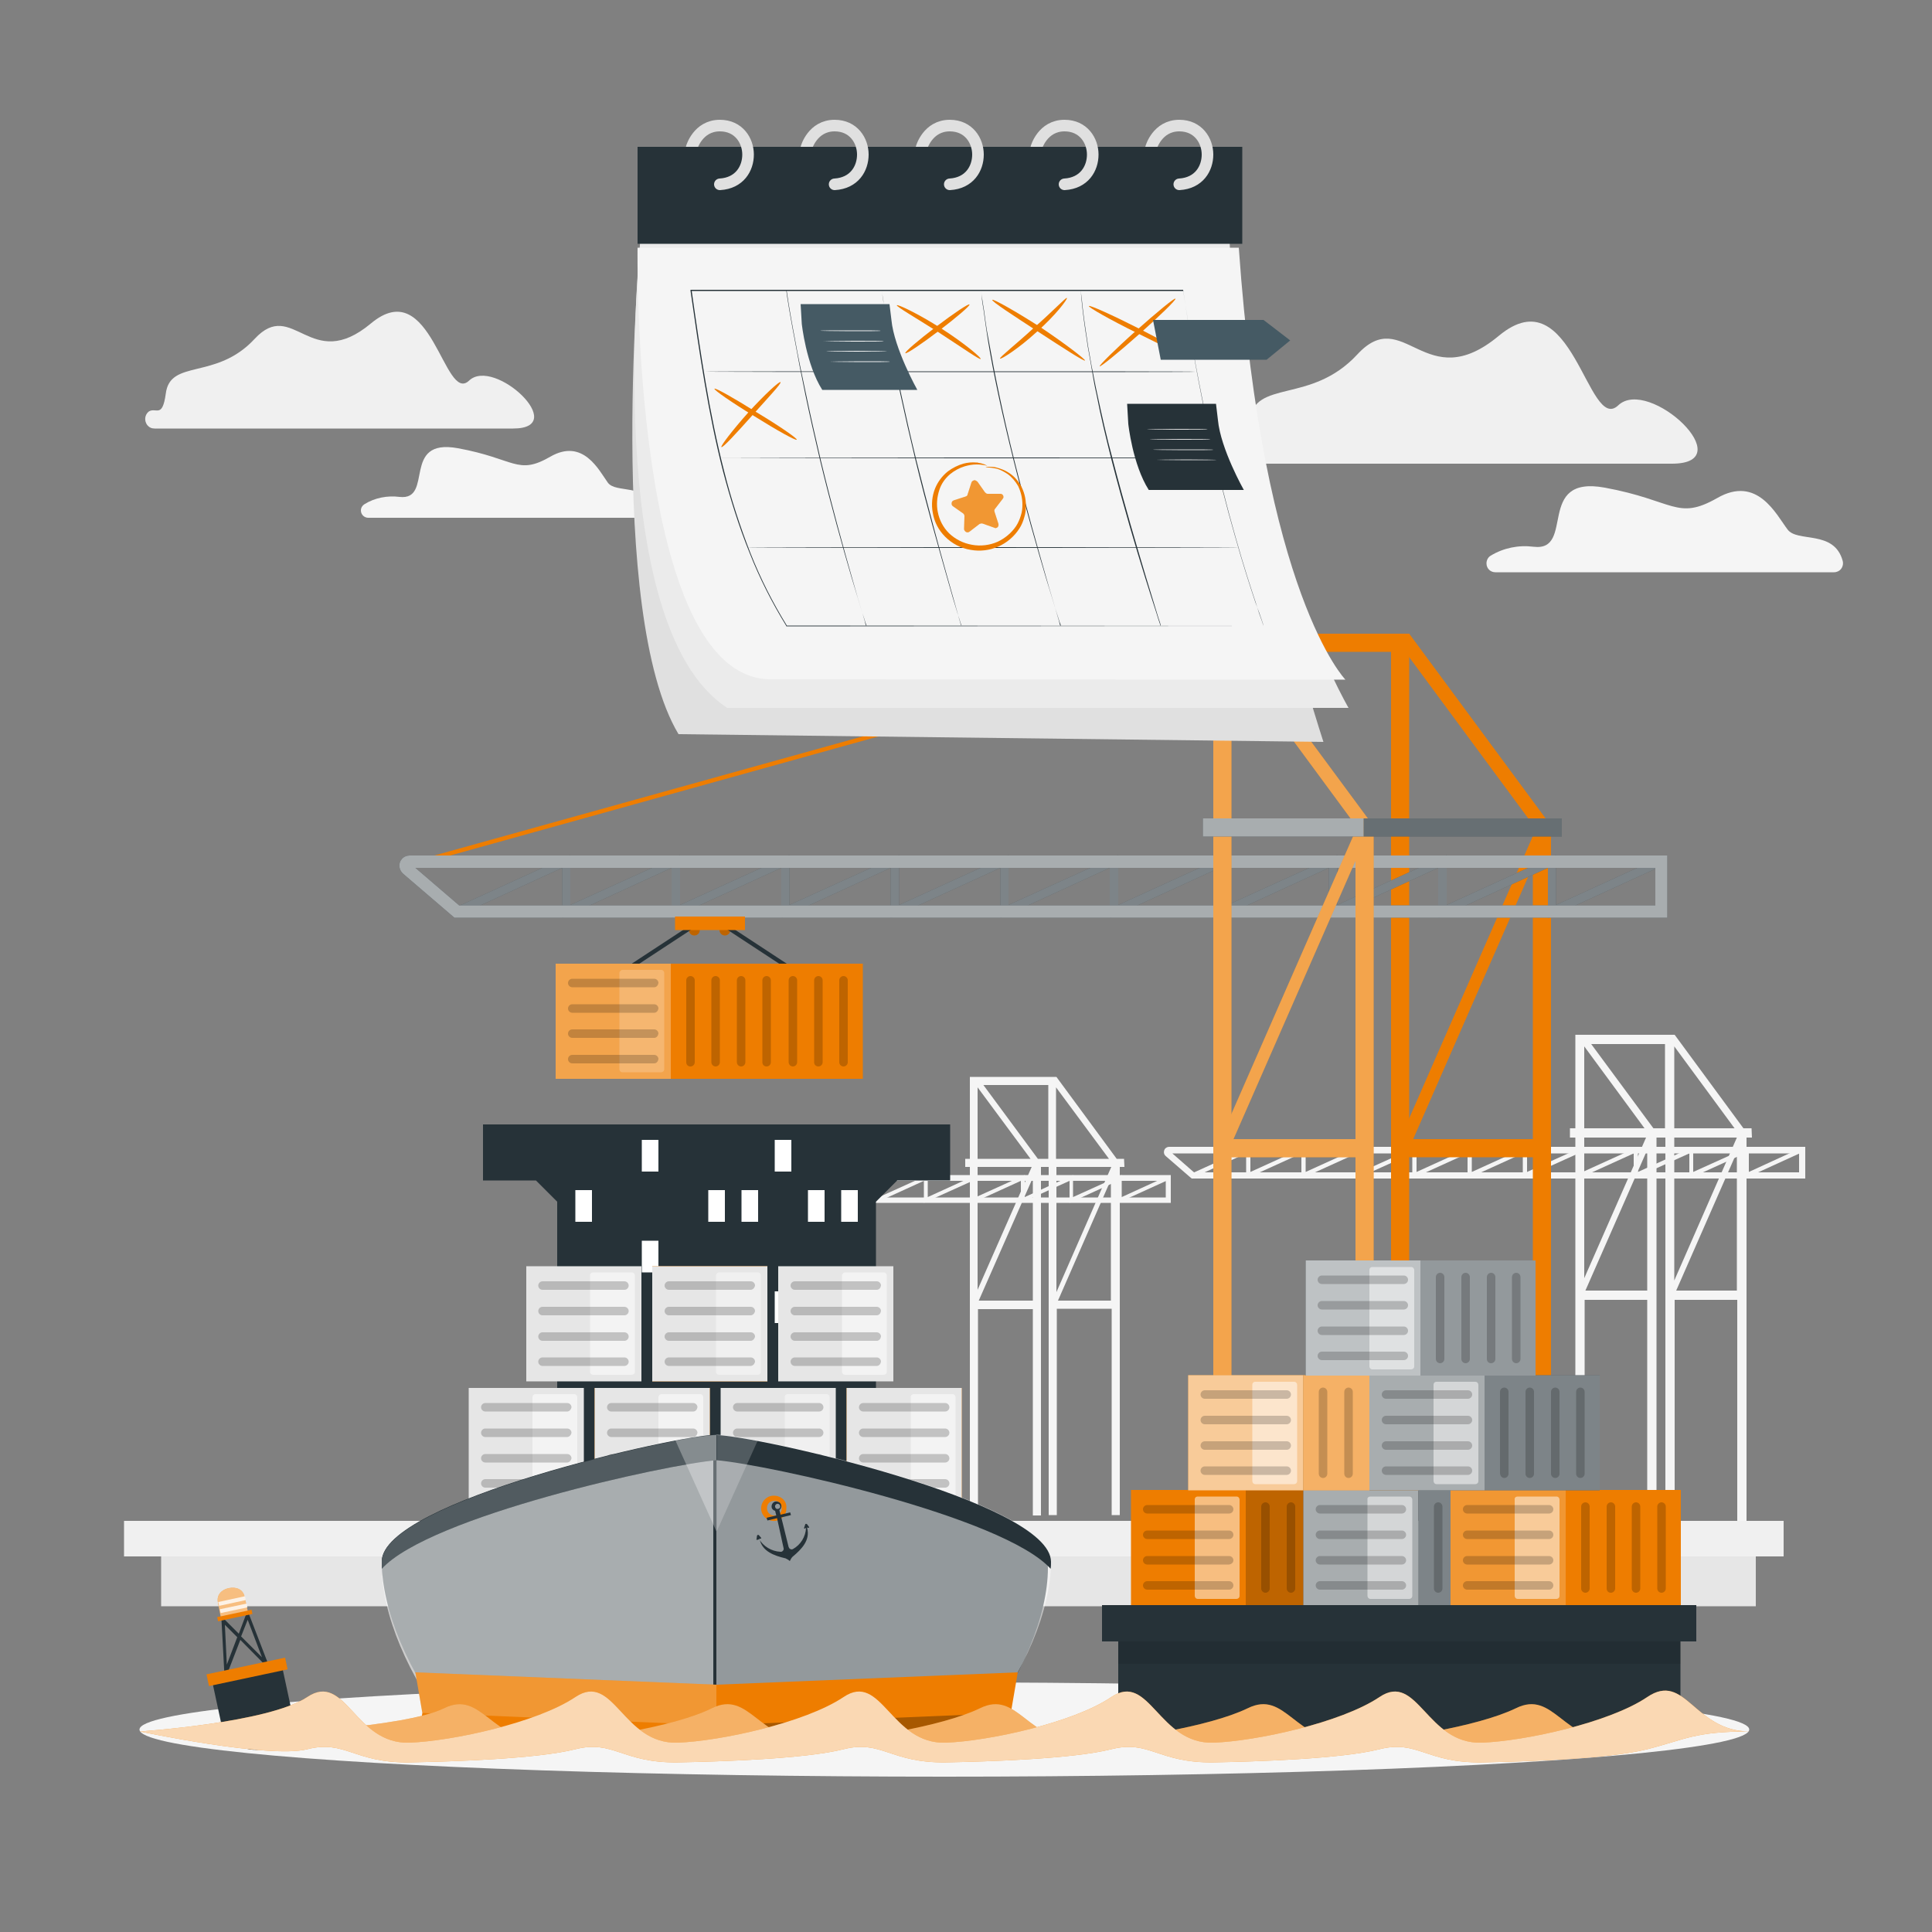 <?xml version="1.0" encoding="utf-8"?>
<!-- Generator: Adobe Illustrator 27.7.0, SVG Export Plug-In . SVG Version: 6.00 Build 0)  -->
<svg version="1.1" id="Capa_1" xmlns="http://www.w3.org/2000/svg" xmlns:xlink="http://www.w3.org/1999/xlink" x="0px" y="0px"
	 viewBox="0 0 500 500" style="enable-background:new 0 0 500 500;" xml:space="preserve">
<rect x="0" y="0" width="500" height="500" fill="#808080" stroke="none"/>
<style type="text/css">
	.st0{fill:#F5F5F5;}
	.st1{fill:#EBEBEB;}
	.st2{fill:#E6E6E6;}
	.st3{fill:#F0F0F0;}
	.st4{fill:#263238;}
	.st5{fill:#FFFFFF;}
	.st6{opacity:0.5;fill:#FFFFFF;enable-background:new    ;}
	.st7{opacity:0.2;}
	.st8{fill:#EE7D00;}
	.st9{opacity:0.4;fill:#FFFFFF;enable-background:new    ;}
	.st10{opacity:0.6;fill:#FFFFFF;enable-background:new    ;}
	.st11{opacity:0.2;fill:#FFFFFF;enable-background:new    ;}
	.st12{opacity:0.3;enable-background:new    ;}
	.st13{opacity:0.3;fill:#FFFFFF;enable-background:new    ;}
	.st14{opacity:0.8;}
	.st15{opacity:0.6;}
	.st16{opacity:0.3;}
	.st17{opacity:0.2;enable-background:new    ;}
	.st18{opacity:0.1;enable-background:new    ;}
	.st19{opacity:0.7;fill:#FFFFFF;enable-background:new    ;}
	.st20{fill:#E0E0E0;}
	.st21{fill:none;stroke:#E0E0E0;stroke-width:3;stroke-linecap:round;stroke-linejoin:round;}
	.st22{fill:#455A64;}
	.st23{fill:#FAFAFA;}
</style>
<polygon class="st0" points="289.3,311.3 289.3,305.6 276.8,311.3 276.8,305.6 264.2,311.3 264.2,305.6 251.7,311.3 251.7,305.6 
	239.1,311.3 239.1,305.6 226.6,311.3 226.6,305.6 214,311.3 214,305.6 201.5,311.3 201.5,305.6 188.9,311.3 188.9,305.6 
	176.4,311.3 176.4,305.6 164.5,311 164.1,310.1 177.4,304.1 177.4,309.8 189.9,304.1 189.9,309.8 202.4,304.1 202.4,309.8 
	215,304.1 215,309.8 227.5,304.1 227.5,309.8 240.1,304.1 240.1,309.8 252.6,304.1 252.6,309.8 265.2,304.1 265.2,309.8 
	277.7,304.1 277.7,309.8 290.3,304.1 290.3,309.8 302.1,304.4 302.5,305.3 "/>
<path class="st0" d="M303,311.3h-139l-5.9-5.1c-0.5-0.4-0.6-1.2-0.1-1.7c0.2-0.3,0.6-0.4,0.9-0.4H303V311.3z M164.6,309.9h137.1
	v-4.3h-142L164.6,309.9z"/>
<path class="st0" d="M290.9,299.9H289l-15.6-21.2H251v21.2h-1.2v2.1h1.2v90.2h2.1v-53.4h14.2v53.4h2.1V302h2v90.1h2.1v-53.4h14.2
	v53.4h2.1V302h1.2L290.9,299.9z M287,299.9h-13.7v-18.5L287,299.9z M271.3,280.8v19.1h-2.7l-14.1-19.1H271.3z M253,281.4l13.7,18.5
	H253V281.4z M267,302l-14,31.8V302H267z M253.3,336.6l14-31.8v31.8H253.3z M287.6,302l-14.2,32.4V302H287.6z M273.8,336.6l13.7-31.3
	v31.3H273.8z"/>
<rect x="327.6" y="435.6" class="st1" width="9.3" height="0.3"/>
<rect x="407.1" y="422.7" class="st1" width="20.6" height="0.3"/>
<rect x="122.3" y="429.1" class="st1" width="100.7" height="0.3"/>
<polygon class="st0" points="451.5,305 451.5,298.5 437.2,305 437.2,298.5 422.8,305 422.8,298.5 408.5,305 408.5,298.5 394.1,305 
	394.1,298.5 379.8,305 379.8,298.5 365.5,305 365.5,298.5 351.1,305 351.1,298.5 336.8,305 336.8,298.5 322.5,305 322.5,298.5 
	308.9,304.7 308.4,303.7 323.6,296.8 323.6,303.3 337.9,296.8 337.9,303.3 352.2,296.8 352.2,303.3 366.6,296.8 366.6,303.3 
	380.9,296.8 380.9,303.3 395.2,296.8 395.2,303.3 409.6,296.8 409.6,303.3 423.9,296.8 423.9,303.3 438.2,296.8 438.2,303.3 
	452.6,296.8 452.6,303.3 466.1,297.1 466.6,298.1 "/>
<path class="st0" d="M467.2,305H308.4l-6.7-5.8c-0.6-0.5-0.6-1.3-0.2-1.9c0.3-0.3,0.6-0.5,1.1-0.5h164.6V305z M309,303.4h156.6v-4.9
	H303.4L309,303.4z"/>
<path class="st0" d="M453.3,292h-2.1l-17.8-24.2h-25.7V292h-1.4v2.4h1.4v103h2.4v-61h16.2v61h2.4v-103h2.3v103h2.4v-61h16.2v61h2.4
	v-103h1.4L453.3,292z M448.9,292h-15.6v-21.2L448.9,292z M430.9,270.2V292h-3l-16.1-21.8H430.9z M410,270.8l15.6,21.2H410V270.8z
	 M426,294.4l-16,36.4v-36.4H426z M410.3,334l16-36.4V334H410.3z M449.5,294.4l-16.2,37v-37H449.5z M433.8,334l15.7-35.8V334H433.8z"
	/>
<rect x="41.7" y="400.5" class="st2" width="412.7" height="15.2"/>
<rect x="32.1" y="393.6" class="st3" width="429.5" height="9.2"/>
<path class="st3" d="M38.5,106.5c-1.1,0.9-1.2,2.4-0.4,3.5c0.5,0.6,1.1,0.9,1.9,0.9h92.8c14.9,0-4.9-18.6-11.4-12.4
	S111.7,70.6,96,83.7s-20.1-6.8-30.1,4s-21.9,5.1-23,14.2C42,108.4,40.4,105.3,38.5,106.5z"/>
<path class="st0" d="M167.3,134H95.3c-1,0-1.9-0.8-1.9-1.9c0-0.7,0.4-1.3,0.9-1.6c2.7-1.7,6-2.3,9.1-1.9c9,1,0.3-15.3,15.1-12.6
	s15.4,7.1,23.9,2.2c8.5-4.9,12.6,3.5,14.9,6.7c2.1,2.9,10,0,11.8,6.8c0.3,1-0.3,2-1.3,2.3C167.7,134,167.5,134,167.3,134z"/>
<path class="st3" d="M318,114.7c-1.3,1-1.5,2.9-0.4,4.2c0.6,0.7,1.4,1.1,2.3,1.1h112.8c18.2,0-6-22.6-13.9-15.1s-11.8-33.9-30.9-18
	s-24.5-8.3-36.6,4.8s-26.6,6.2-28,17.3C322.2,117,320.2,113.2,318,114.7z"/>
<path class="st0" d="M474.6,148.1H387c-1.3,0-2.3-1-2.3-2.3c0-0.8,0.4-1.6,1.1-2c3.3-2,7.2-2.8,11.1-2.3
	c10.9,1.3,0.4-18.6,18.4-15.3s18.7,8.6,29.1,2.7c10.4-6,15.3,4.3,18.2,8.1c2.5,3.5,12.1,0,14.3,8.2c0.3,1.2-0.4,2.5-1.6,2.8
	C475,148.1,474.8,148.1,474.6,148.1z"/>
<g id="freepik--Shadow--inject-135">
	<ellipse id="freepik--path--inject-135" class="st0" cx="244.4" cy="447.6" rx="208.3" ry="12.2"/>
</g>
<polygon class="st4" points="245.9,305.5 245.9,291 125,291 125,305.5 138.7,305.5 144.2,311 144.2,385.6 226.7,385.6 226.7,311 
	232.2,305.5 "/>
<rect x="166.1" y="295" class="st5" width="4.3" height="8.2"/>
<rect x="200.5" y="295" class="st5" width="4.3" height="8.2"/>
<rect x="148.9" y="308" class="st5" width="4.3" height="8.2"/>
<rect x="183.3" y="308" class="st5" width="4.3" height="8.2"/>
<rect x="191.9" y="308" class="st5" width="4.3" height="8.2"/>
<rect x="209.1" y="308" class="st5" width="4.3" height="8.2"/>
<rect x="217.7" y="308" class="st5" width="4.3" height="8.2"/>
<rect x="166.1" y="321.1" class="st5" width="4.3" height="8.2"/>
<rect x="148.9" y="334.2" class="st5" width="4.3" height="8.2"/>
<rect x="174.7" y="334.2" class="st5" width="4.3" height="8.2"/>
<rect x="200.5" y="334.2" class="st5" width="4.3" height="8.2"/>
<rect x="217.7" y="334.2" class="st5" width="4.3" height="8.2"/>
<rect x="157.5" y="347.2" class="st5" width="4.3" height="8.2"/>
<rect x="191.9" y="347.2" class="st5" width="4.3" height="8.2"/>
<rect x="166.1" y="360.3" class="st5" width="4.3" height="8.2"/>
<rect x="209.1" y="360.3" class="st5" width="4.3" height="8.2"/>
<rect x="183.3" y="373.4" class="st5" width="4.3" height="8.2"/>
<rect x="121.3" y="359.2" class="st2" width="29.8" height="29.8"/>
<path class="st6" d="M138.6,360.8h10c0.5,0,0.8,0.4,0.8,0.8v24.9c0,0.5-0.4,0.8-0.8,0.8h-10c-0.5,0-0.8-0.4-0.8-0.8v-24.9
	C137.8,361.2,138.1,360.8,138.6,360.8z"/>
<g class="st7">
	<path d="M146.8,365.3h-21.2c-0.6,0-1.1-0.5-1.1-1.1l0,0c0-0.6,0.5-1.1,1.1-1.1h21.2c0.6,0,1.1,0.5,1.1,1.1l0,0
		C147.8,364.8,147.3,365.3,146.8,365.3z"/>
	<path d="M146.8,371.9h-21.2c-0.6,0-1.1-0.5-1.1-1.1l0,0c0-0.6,0.5-1.1,1.1-1.1h21.2c0.6,0,1.1,0.5,1.1,1.1l0,0
		C147.8,371.4,147.3,371.9,146.8,371.9z"/>
	<path d="M146.8,378.5h-21.2c-0.6,0-1.1-0.5-1.1-1.1l0,0c0-0.6,0.5-1.1,1.1-1.1h21.2c0.6,0,1.1,0.5,1.1,1.1l0,0
		C147.8,378,147.3,378.5,146.8,378.5z"/>
	<path d="M146.8,385h-21.2c-0.6,0-1.1-0.5-1.1-1.1l0,0c0-0.6,0.5-1.1,1.1-1.1h21.2c0.6,0,1.1,0.5,1.1,1.1l0,0
		C147.8,384.5,147.3,385,146.8,385z"/>
</g>
<rect x="153.9" y="359.2" class="st8" width="29.8" height="29.8"/>
<rect x="153.9" y="359.2" class="st2" width="29.8" height="29.8"/>
<path class="st6" d="M171.2,360.8h10c0.5,0,0.8,0.4,0.8,0.8v24.9c0,0.5-0.4,0.8-0.8,0.8h-10c-0.5,0-0.8-0.4-0.8-0.8v-24.9
	C170.4,361.2,170.8,360.8,171.2,360.8z"/>
<g class="st7">
	<path d="M179.4,365.3h-21.2c-0.6,0-1.1-0.5-1.1-1.1l0,0c0-0.6,0.5-1.1,1.1-1.1h21.2c0.6,0,1.1,0.5,1.1,1.1l0,0
		C180.4,364.8,180,365.3,179.4,365.3z"/>
	<path d="M179.4,371.9h-21.2c-0.6,0-1.1-0.5-1.1-1.1l0,0c0-0.6,0.5-1.1,1.1-1.1h21.2c0.6,0,1.1,0.5,1.1,1.1l0,0
		C180.4,371.4,180,371.9,179.4,371.9z"/>
	<path d="M179.4,378.5h-21.2c-0.6,0-1.1-0.5-1.1-1.1l0,0c0-0.6,0.5-1.1,1.1-1.1h21.2c0.6,0,1.1,0.5,1.1,1.1l0,0
		C180.4,378,180,378.5,179.4,378.5z"/>
	<path d="M179.4,385h-21.2c-0.6,0-1.1-0.5-1.1-1.1l0,0c0-0.6,0.5-1.1,1.1-1.1h21.2c0.6,0,1.1,0.5,1.1,1.1l0,0
		C180.4,384.5,180,385,179.4,385z"/>
</g>
<rect x="186.5" y="359.2" class="st2" width="29.8" height="29.8"/>
<path class="st9" d="M203.9,360.8h10c0.5,0,0.8,0.4,0.8,0.8v24.9c0,0.5-0.4,0.8-0.8,0.8h-10c-0.5,0-0.8-0.4-0.8-0.8v-24.9
	C203,361.2,203.4,360.8,203.9,360.8z"/>
<g class="st7">
	<path d="M212,365.3h-21.2c-0.6,0-1.1-0.5-1.1-1.1l0,0c0-0.6,0.5-1.1,1.1-1.1H212c0.6,0,1.1,0.5,1.1,1.1l0,0
		C213.1,364.8,212.6,365.3,212,365.3z"/>
	<path d="M212,371.9h-21.2c-0.6,0-1.1-0.5-1.1-1.1l0,0c0-0.6,0.5-1.1,1.1-1.1H212c0.6,0,1.1,0.5,1.1,1.1l0,0
		C213.1,371.4,212.6,371.9,212,371.9z"/>
	<path d="M212,378.5h-21.2c-0.6,0-1.1-0.5-1.1-1.1l0,0c0-0.6,0.5-1.1,1.1-1.1H212c0.6,0,1.1,0.5,1.1,1.1l0,0
		C213.1,378,212.6,378.5,212,378.5z"/>
	<path d="M212,385h-21.2c-0.6,0-1.1-0.5-1.1-1.1l0,0c0-0.6,0.5-1.1,1.1-1.1H212c0.6,0,1.1,0.5,1.1,1.1l0,0
		C213.1,384.5,212.6,385,212,385z"/>
</g>
<rect x="136.2" y="327.7" class="st2" width="29.8" height="29.8"/>
<path class="st6" d="M153.5,329.3h10c0.5,0,0.8,0.4,0.8,0.8v24.9c0,0.5-0.4,0.8-0.8,0.8h-10c-0.5,0-0.8-0.4-0.8-0.8v-24.9
	C152.6,329.7,153,329.3,153.5,329.3z"/>
<g class="st7">
	<path d="M161.6,333.8h-21.2c-0.6,0-1.1-0.5-1.1-1.1l0,0c0-0.6,0.5-1.1,1.1-1.1h21.2c0.6,0,1.1,0.5,1.1,1.1l0,0
		C162.7,333.3,162.2,333.8,161.6,333.8z"/>
	<path d="M161.6,340.4h-21.2c-0.6,0-1.1-0.5-1.1-1.1l0,0c0-0.6,0.5-1.1,1.1-1.1h21.2c0.6,0,1.1,0.5,1.1,1.1l0,0
		C162.7,339.9,162.2,340.4,161.6,340.4z"/>
	<path d="M161.6,347h-21.2c-0.6,0-1.1-0.5-1.1-1.1l0,0c0-0.6,0.5-1.1,1.1-1.1h21.2c0.6,0,1.1,0.5,1.1,1.1l0,0
		C162.7,346.5,162.2,347,161.6,347z"/>
	<path d="M161.6,353.5h-21.2c-0.6,0-1.1-0.5-1.1-1.1l0,0c0-0.6,0.5-1.1,1.1-1.1h21.2c0.6,0,1.1,0.5,1.1,1.1l0,0
		C162.7,353,162.2,353.5,161.6,353.5z"/>
</g>
<rect x="168.8" y="327.7" class="st8" width="29.8" height="29.8"/>
<rect x="168.8" y="327.7" class="st2" width="29.8" height="29.8"/>
<path class="st9" d="M186.1,329.3h10c0.5,0,0.8,0.4,0.8,0.8v24.9c0,0.5-0.4,0.8-0.8,0.8h-10c-0.5,0-0.8-0.4-0.8-0.8v-24.9
	C185.3,329.7,185.7,329.3,186.1,329.3z"/>
<g class="st7">
	<path d="M194.3,333.8h-21.2c-0.6,0-1.1-0.5-1.1-1.1l0,0c0-0.6,0.5-1.1,1.1-1.1h21.2c0.6,0,1.1,0.5,1.1,1.1l0,0
		C195.3,333.3,194.8,333.8,194.3,333.8z"/>
	<path d="M194.3,340.4h-21.2c-0.6,0-1.1-0.5-1.1-1.1l0,0c0-0.6,0.5-1.1,1.1-1.1h21.2c0.6,0,1.1,0.5,1.1,1.1l0,0
		C195.3,339.9,194.8,340.4,194.3,340.4z"/>
	<path d="M194.3,347h-21.2c-0.6,0-1.1-0.5-1.1-1.1l0,0c0-0.6,0.5-1.1,1.1-1.1h21.2c0.6,0,1.1,0.5,1.1,1.1l0,0
		C195.3,346.5,194.8,347,194.3,347z"/>
	<path d="M194.3,353.5h-21.2c-0.6,0-1.1-0.5-1.1-1.1l0,0c0-0.6,0.5-1.1,1.1-1.1h21.2c0.6,0,1.1,0.5,1.1,1.1l0,0
		C195.3,353,194.8,353.5,194.3,353.5z"/>
</g>
<rect x="201.4" y="327.7" class="st2" width="29.8" height="29.8"/>
<path class="st6" d="M218.7,329.3h10c0.5,0,0.8,0.4,0.8,0.8v24.9c0,0.5-0.4,0.8-0.8,0.8h-10c-0.5,0-0.8-0.4-0.8-0.8v-24.9
	C217.9,329.7,218.3,329.3,218.7,329.3z"/>
<g class="st7">
	<path d="M226.9,333.8h-21.2c-0.6,0-1.1-0.5-1.1-1.1l0,0c0-0.6,0.5-1.1,1.1-1.1h21.2c0.6,0,1.1,0.5,1.1,1.1l0,0
		C227.9,333.3,227.5,333.8,226.9,333.8z"/>
	<path d="M226.9,340.4h-21.2c-0.6,0-1.1-0.5-1.1-1.1l0,0c0-0.6,0.5-1.1,1.1-1.1h21.2c0.6,0,1.1,0.5,1.1,1.1l0,0
		C227.9,339.9,227.5,340.4,226.9,340.4z"/>
	<path d="M226.9,347h-21.2c-0.6,0-1.1-0.5-1.1-1.1l0,0c0-0.6,0.5-1.1,1.1-1.1h21.2c0.6,0,1.1,0.5,1.1,1.1l0,0
		C227.9,346.5,227.5,347,226.9,347z"/>
	<path d="M226.9,353.5h-21.2c-0.6,0-1.1-0.5-1.1-1.1l0,0c0-0.6,0.5-1.1,1.1-1.1h21.2c0.6,0,1.1,0.5,1.1,1.1l0,0
		C227.9,353,227.5,353.5,226.9,353.5z"/>
</g>
<rect x="219.1" y="359.2" class="st8" width="29.8" height="29.8"/>
<rect x="219.1" y="359.2" class="st2" width="29.8" height="29.8"/>
<path class="st6" d="M236.5,360.8h10c0.5,0,0.8,0.4,0.8,0.8v24.9c0,0.5-0.4,0.8-0.8,0.8h-10c-0.5,0-0.8-0.4-0.8-0.8v-24.9
	C235.6,361.2,236,360.8,236.5,360.8z"/>
<g class="st7">
	<path d="M244.6,365.3h-21.2c-0.6,0-1.1-0.5-1.1-1.1l0,0c0-0.6,0.5-1.1,1.1-1.1h21.2c0.6,0,1.1,0.5,1.1,1.1l0,0
		C245.7,364.8,245.2,365.3,244.6,365.3z"/>
	<path d="M244.6,371.9h-21.2c-0.6,0-1.1-0.5-1.1-1.1l0,0c0-0.6,0.5-1.1,1.1-1.1h21.2c0.6,0,1.1,0.5,1.1,1.1l0,0
		C245.7,371.4,245.2,371.9,244.6,371.9z"/>
	<path d="M244.6,378.5h-21.2c-0.6,0-1.1-0.5-1.1-1.1l0,0c0-0.6,0.5-1.1,1.1-1.1h21.2c0.6,0,1.1,0.5,1.1,1.1l0,0
		C245.7,378,245.2,378.5,244.6,378.5z"/>
	<path d="M244.6,385h-21.2c-0.6,0-1.1-0.5-1.1-1.1l0,0c0-0.6,0.5-1.1,1.1-1.1h21.2c0.6,0,1.1,0.5,1.1,1.1l0,0
		C245.7,384.5,245.2,385,244.6,385z"/>
</g>
<path class="st4" d="M185.4,447.2v-75.9c-9.6,0-86.6,17.2-86.6,32.8c0,12.4,6.7,28.6,18.2,43.2L185.4,447.2z"/>
<path class="st10" d="M185.4,448.3v-75.9c-9.6,0-86.6,17.2-86.6,32.8c0,12.4,6.7,28.6,18.2,43.2L185.4,448.3z"/>
<path class="st4" d="M184.6,448.8v-75.9c9.6,0,86.6,17.2,86.6,32.8c0,12.4-6.7,28.6-18.2,43.2L184.6,448.8z"/>
<path class="st6" d="M185.4,447.2v-75.9c9.6,0,86.6,17.2,86.6,32.8c0,12.4-6.7,28.6-18.2,43.2L185.4,447.2z"/>
<polygon class="st8" points="185.4,448.1 108.6,448.1 109.3,443.3 113.6,441 178.9,442.8 185.4,444.6 "/>
<path class="st4" d="M185.4,377.9v-6.5c-9.6,0-86.6,17.2-86.6,32.8c0,0.6,0,1.2,0,1.8C111.2,392.4,172.3,379,185.4,377.9z"/>
<path class="st11" d="M185.4,377.9v-6.5c-9.6,0-86.6,17.2-86.6,32.8c0,0.6,0,1.2,0,1.8C111.2,392.4,172.3,379,185.4,377.9z"/>
<polygon class="st8" points="185.4,448.1 262.3,448.1 261.6,443.3 257.3,441 192,442.8 185.4,444.6 "/>
<polygon class="st12" points="185.4,448.1 262.3,448.1 261.6,443.3 257.3,441 192,442.8 185.4,444.6 "/>
<path class="st4" d="M185.4,377.9v-6.5c9.6,0,86.6,17.2,86.6,32.8c0,0.6,0,1.2-0.1,1.8C259.6,392.4,198.6,379,185.4,377.9z"/>
<path class="st11" d="M196.1,372.8l-10.6,23.5v-25C189,371.6,192.6,372.1,196.1,372.8z"/>
<polygon class="st8" points="185.4,446.5 261.6,443.3 263.4,432.8 185.4,436 "/>
<path class="st13" d="M174.8,372.8l10.6,23.5v-25C181.8,371.6,178.3,372.1,174.8,372.8z"/>
<polygon class="st8" points="185.4,446.5 109.3,443.3 107.5,432.8 185.4,436 "/>
<polygon class="st11" points="185.4,446.5 109.3,443.3 107.5,432.8 185.4,436 "/>
<path class="st8" d="M200.6,387.1c-1.8-0.2-3.4,1.1-3.6,2.9c-0.2,1.8,1.1,3.4,2.9,3.6c1.8,0.2,3.4-1.1,3.6-2.9c0-0.1,0-0.2,0-0.4
	C203.7,388.6,202.3,387.2,200.6,387.1z M200.6,392.2c-1.1,0.1-2-0.6-2.1-1.7c-0.1-1.1,0.6-2,1.7-2.1c1.1-0.1,2,0.6,2.1,1.7
	c0,0.1,0,0.1,0,0.2C202.4,391.3,201.6,392.2,200.6,392.2L200.6,392.2z"/>
<path class="st4" d="M196.3,398.4l0.3-0.2l0,0v0.2c0.7,3.1,3.7,4.2,6.7,4.9c0.4,0.2,0.8,0.4,1.1,0.7c0.2-0.4,0.4-0.8,0.7-1.1
	c2.4-2,4.6-4.3,3.8-7.4c0-0.1,0-0.1,0-0.2l0,0l0.3,0.1c0.1,0,0.2,0,0.2-0.1c0,0,0-0.1,0-0.1l-0.5-0.7c-0.1-0.1-0.3-0.2-0.4-0.1
	c-0.1,0-0.1,0.1-0.1,0.1l-0.3,0.9c0,0.1,0,0.2,0.1,0.2c0,0,0.1,0,0.1,0l0.3-0.2c-0.1,2.3-1.4,4.4-3.4,5.5c-0.4,0.2-0.8,0-1-0.3
	c0-0.1,0-0.1-0.1-0.2l-1.9-7.7l2.5-0.6l-0.2-0.7l-2.5,0.6l-0.3-1.2c0.5-0.4,0.7-1.1,0.3-1.7c-0.3-0.4-0.9-0.6-1.4-0.5
	c-0.6,0.2-1,0.8-0.9,1.5c0.1,0.5,0.5,0.8,0.9,0.9l0.3,1.2l-2.5,0.6l0.2,0.7l2.5-0.6l1.7,7.8c0.1,0.4-0.2,0.8-0.6,0.9
	c-0.1,0-0.1,0-0.2,0c-2.3-0.1-4.5-1.4-5.6-3.4h0.4c0.1,0,0.2,0,0.2-0.1c0,0,0-0.1,0-0.1l-0.6-0.7c-0.1-0.1-0.3-0.1-0.4,0
	c0,0-0.1,0.1-0.1,0.2l-0.1,0.8c-0.1,0.1-0.1,0.2,0,0.2C196.1,398.5,196.2,398.5,196.3,398.4L196.3,398.4z M200.6,390
	c-0.1-0.3,0.1-0.7,0.5-0.8c0.3-0.1,0.7,0.1,0.8,0.5s-0.1,0.7-0.5,0.8C201,390.6,200.7,390.4,200.6,390z"/>
<g id="freepik--Buoy--inject-135">
	<path class="st8" d="M56.4,414.7c-0.4-1.9,0.9-3.3,2.8-3.7c1.9-0.4,3.7,0.3,4.1,2.2l0.9,4.1l-7,1.5L56.4,414.7z"/>
	<path class="st6" d="M56.4,414.7c-0.4-1.9,0.9-3.3,2.8-3.7c1.9-0.4,3.7,0.3,4.1,2.2l0.9,4.1l-7,1.5L56.4,414.7z"/>
	<path class="st4" d="M75.2,441.5c1.2,5-1.9,10-6.9,11.1c-5,1.2-10-1.9-11.1-6.9c0-0.1-0.1-0.2-0.1-0.4l-2.3-10.7l18.1-3.8
		L75.2,441.5z"/>
	<path class="st4" d="M58.6,433.7l3.6-9.3l7,7.1l0.5-0.1l-5.4-14l-0.5,0.1l-2,5.3l-4-4l-0.5,0.1l0.8,14.9L58.6,433.7z M64.1,419.2
		l3.7,9.7l-5.4-5.4L64.1,419.2z M58.2,420.5l3.2,3.2l-2.7,7.1L58.2,420.5z"/>
	<g class="st14">
		<path class="st5" d="M63.6,414.1l-0.2-0.9v-0.1l-6.9,1.5c0,0,0,0.1,0,0.1l0.2,0.9L63.6,414.1z"/>
		
			<rect x="56.9" y="415.8" transform="matrix(0.978 -0.208 0.208 0.978 -85.246 21.663)" class="st5" width="7.1" height="1"/>
	</g>
	
		<rect x="56.2" y="417.6" transform="matrix(0.978 -0.208 0.208 0.978 -85.618 21.779)" class="st8" width="9.1" height="1.1"/>
	
		<rect x="53.5" y="431.2" transform="matrix(0.978 -0.208 0.208 0.978 -88.573 22.739)" class="st8" width="20.8" height="3.1"/>
</g>
<g id="freepik--Crane--inject-135">
	
		<rect x="102.2" y="193.9" transform="matrix(0.964 -0.268 0.268 0.964 -44.337 63.611)" class="st8" width="218.2" height="1.1"/>
	<rect x="360" y="214.1" class="st8" width="4.7" height="206"/>
	<rect x="396.7" y="214.1" class="st8" width="4.7" height="206"/>
	<rect x="362.5" y="294.8" class="st8" width="36.2" height="4.7"/>
	<polygon class="st8" points="360.8,298.3 397.7,214.1 401.1,214.1 364.2,298.3 	"/>
	<rect x="360" y="164" class="st8" width="4.7" height="50.1"/>
	<polygon class="st8" points="401.7,214.1 364.7,164 360.2,164 397.2,214.1 	"/>
	<polygon class="st4" points="400.6,237.6 400.6,224.6 372.2,237.6 372.2,224.6 343.9,237.6 343.9,224.6 315.6,237.6 315.6,224.6 
		287.2,237.6 287.2,224.6 258.9,237.6 258.9,224.6 230.5,237.6 230.5,224.6 202.2,237.6 202.2,224.6 173.8,237.6 173.8,224.6 
		145.5,237.6 145.5,224.6 118.7,236.9 117.8,234.9 147.6,221.3 147.6,234.2 176,221.3 176,234.2 204.3,221.3 204.3,234.2 
		232.7,221.3 232.7,234.2 261,221.3 261,234.2 289.4,221.3 289.4,234.2 317.7,221.3 317.7,234.2 346.1,221.3 346.1,234.2 
		374.4,221.3 374.4,234.2 402.7,221.3 402.7,234.2 429.6,221.9 430.5,223.9 	"/>
	<polygon class="st9" points="400.6,237.6 400.6,224.6 372.2,237.6 372.2,224.6 343.9,237.6 343.9,224.6 315.6,237.6 315.6,224.6 
		287.2,237.6 287.2,224.6 258.9,237.6 258.9,224.6 230.5,237.6 230.5,224.6 202.2,237.6 202.2,224.6 173.8,237.6 173.8,224.6 
		145.5,237.6 145.5,224.6 118.7,236.9 117.8,234.9 147.6,221.3 147.6,234.2 176,221.3 176,234.2 204.3,221.3 204.3,234.2 
		232.7,221.3 232.7,234.2 261,221.3 261,234.2 289.4,221.3 289.4,234.2 317.7,221.3 317.7,234.2 346.1,221.3 346.1,234.2 
		374.4,221.3 374.4,234.2 402.7,221.3 402.7,234.2 429.6,221.9 430.5,223.9 	"/>
	<path class="st4" d="M431.6,237.5h-314l-13.3-11.4c-1.1-1-1.3-2.7-0.3-3.8c0.5-0.6,1.3-0.9,2-0.9h325.5V237.5z M118.8,234.3h309.6
		v-9.7H107.5L118.8,234.3z"/>
	<g class="st15">
		<path class="st5" d="M431.6,237.5h-314l-13.3-11.4c-1.1-1-1.3-2.7-0.3-3.8c0.5-0.6,1.3-0.9,2-0.9h325.5V237.5z M118.8,234.3h309.6
			v-9.7H107.5L118.8,234.3z"/>
	</g>
	<rect x="316.3" y="164" class="st8" width="47" height="4.7"/>
	<rect x="314" y="214.1" class="st8" width="4.7" height="206"/>
	<rect x="314" y="164" class="st8" width="4.7" height="50.1"/>
	<rect x="350.8" y="214.1" class="st8" width="4.7" height="206"/>
	<rect x="315.5" y="294.8" class="st8" width="37.3" height="4.7"/>
	<polygon class="st8" points="355.7,214.1 318.7,164 314.3,164 351.2,214.1 	"/>
	<polygon class="st8" points="314.3,298.3 351.2,214.1 354.6,214.1 317.7,298.3 	"/>
	<g class="st16">
		<rect x="314" y="214.1" class="st5" width="4.7" height="206"/>
		<rect x="314" y="164" class="st5" width="4.7" height="50.1"/>
		<rect x="350.8" y="214.1" class="st5" width="4.7" height="206"/>
		<rect x="315.5" y="294.8" class="st5" width="37.3" height="4.7"/>
		<polygon class="st5" points="355.7,214.1 318.7,164 314.3,164 351.2,214.1 		"/>
		<polygon class="st5" points="314.3,298.3 351.2,214.1 354.6,214.1 317.7,298.3 		"/>
	</g>
	<rect x="352.9" y="211.8" class="st4" width="51.3" height="4.7"/>
	<rect x="352.9" y="211.8" class="st13" width="51.3" height="4.7"/>
	<rect x="311.3" y="211.8" class="st4" width="41.6" height="4.7"/>
	<rect x="311.3" y="211.8" class="st10" width="41.6" height="4.7"/>
	<path class="st8" d="M181.1,240.7c0,0.8-0.6,1.4-1.4,1.4s-1.4-0.6-1.4-1.4c0-0.8,0.6-1.4,1.4-1.4c0,0,0,0,0,0
		C180.4,239.3,181.1,240,181.1,240.7z"/>
	<circle class="st8" cx="187.6" cy="240.7" r="1.4"/>
	<g class="st7">
		<path d="M181.1,240.7c0,0.8-0.6,1.4-1.4,1.4s-1.4-0.6-1.4-1.4c0-0.8,0.6-1.4,1.4-1.4c0,0,0,0,0,0
			C180.4,239.3,181.1,240,181.1,240.7z"/>
		<circle cx="187.6" cy="240.7" r="1.4"/>
	</g>
	<path class="st4" d="M205.3,251.8l-18.9-12.4c-1.7-1.1-4-1.1-5.7,0l-18.9,12.4l-0.6-0.9l18.9-12.4c2.1-1.4,4.8-1.4,6.9,0l18.9,12.4
		L205.3,251.8z"/>
	<polygon class="st8" points="203.3,249.4 193.5,249.4 173.6,249.4 173.6,279.2 193.5,279.2 203.3,279.2 223.3,279.2 223.3,249.4 	
		"/>
	<rect x="143.8" y="249.4" class="st8" width="29.8" height="29.8"/>
	<rect x="143.8" y="249.4" class="st13" width="29.8" height="29.8"/>
	<path class="st11" d="M161.1,251h10c0.5,0,0.8,0.4,0.8,0.8v24.9c0,0.5-0.4,0.8-0.8,0.8h-10c-0.5,0-0.8-0.4-0.8-0.8v-24.9
		C160.3,251.4,160.7,251,161.1,251z"/>
	<g class="st7">
		<path d="M169.3,255.5h-21.2c-0.6,0-1.1-0.5-1.1-1.1l0,0c0-0.6,0.5-1.1,1.1-1.1h21.2c0.6,0,1.1,0.5,1.1,1.1l0,0
			C170.3,255,169.9,255.5,169.3,255.5z"/>
		<path d="M169.3,262.1h-21.2c-0.6,0-1.1-0.5-1.1-1.1l0,0c0-0.6,0.5-1.1,1.1-1.1h21.2c0.6,0,1.1,0.5,1.1,1.1l0,0
			C170.3,261.6,169.9,262.1,169.3,262.1z"/>
		<path d="M169.3,268.6h-21.2c-0.6,0-1.1-0.5-1.1-1.1l0,0c0-0.6,0.5-1.1,1.1-1.1h21.2c0.6,0,1.1,0.5,1.1,1.1l0,0
			C170.3,268.1,169.9,268.6,169.3,268.6z"/>
		<path d="M169.3,275.2h-21.2c-0.6,0-1.1-0.5-1.1-1.1l0,0c0-0.6,0.5-1.1,1.1-1.1h21.2c0.6,0,1.1,0.5,1.1,1.1l0,0
			C170.3,274.7,169.9,275.2,169.3,275.2z"/>
	</g>
	<path class="st17" d="M197.3,274.9v-21.2c0-0.6,0.5-1.1,1.1-1.1l0,0c0.6,0,1.1,0.5,1.1,1.1v21.2c0,0.6-0.5,1.1-1.1,1.1l0,0
		C197.7,276,197.3,275.5,197.3,274.9z"/>
	<path class="st17" d="M190.7,274.9v-21.2c0-0.6,0.5-1.1,1.1-1.1l0,0c0.6,0,1.1,0.5,1.1,1.1v21.2c0,0.6-0.5,1.1-1.1,1.1l0,0
		C191.2,276,190.7,275.5,190.7,274.9z"/>
	<path class="st17" d="M184.1,274.9v-21.2c0-0.6,0.5-1.1,1.1-1.1l0,0c0.6,0,1.1,0.5,1.1,1.1v21.2c0,0.6-0.5,1.1-1.1,1.1l0,0
		C184.6,276,184.1,275.5,184.1,274.9z"/>
	<path class="st17" d="M177.6,274.9v-21.2c0-0.6,0.5-1.1,1.1-1.1l0,0c0.6,0,1.1,0.5,1.1,1.1v21.2c0,0.6-0.5,1.1-1.1,1.1l0,0
		C178,276,177.6,275.5,177.6,274.9z"/>
	<path class="st17" d="M217.2,274.9v-21.2c0-0.6,0.5-1.1,1.1-1.1l0,0c0.6,0,1.1,0.5,1.1,1.1v21.2c0,0.6-0.5,1.1-1.1,1.1l0,0
		C217.7,276,217.2,275.5,217.2,274.9z"/>
	<path class="st17" d="M210.7,274.9v-21.2c0-0.6,0.5-1.1,1.1-1.1l0,0c0.6,0,1.1,0.5,1.1,1.1v21.2c0,0.6-0.5,1.1-1.1,1.1l0,0
		C211.1,276,210.7,275.5,210.7,274.9z"/>
	<path class="st17" d="M204.1,274.9v-21.2c0-0.6,0.5-1.1,1.1-1.1l0,0c0.6,0,1.1,0.5,1.1,1.1v21.2c0,0.6-0.5,1.1-1.1,1.1l0,0
		C204.6,276,204.1,275.5,204.1,274.9z"/>
	<rect x="174.7" y="237.2" class="st8" width="18.1" height="3.5"/>
	<rect x="289.4" y="424.8" class="st4" width="145.5" height="22.8"/>
	<rect x="289.4" y="424.8" class="st18" width="145.5" height="5.8"/>
	<rect x="285.2" y="415.4" class="st4" width="153.8" height="9.4"/>
	<rect x="285.2" y="415.4" class="st4" width="153.8" height="9.4"/>
</g>
<g id="freepik--Cargo--inject-135">
	<rect x="292.7" y="385.6" class="st8" width="29.8" height="29.8"/>
	<path class="st6" d="M310,387.3h10c0.5,0,0.8,0.4,0.8,0.8V413c0,0.5-0.4,0.8-0.8,0.8h-10c-0.5,0-0.8-0.4-0.8-0.8v-24.9
		C309.2,387.6,309.5,387.3,310,387.3z"/>
	<g class="st7">
		<path d="M318.1,391.7h-21.2c-0.6,0-1.1-0.5-1.1-1.1l0,0c0-0.6,0.5-1.1,1.1-1.1h21.2c0.6,0,1.1,0.5,1.1,1.1l0,0
			C319.2,391.2,318.7,391.7,318.1,391.7z"/>
		<path d="M318.1,398.3h-21.2c-0.6,0-1.1-0.5-1.1-1.1l0,0c0-0.6,0.5-1.1,1.1-1.1h21.2c0.6,0,1.1,0.5,1.1,1.1l0,0
			C319.2,397.8,318.7,398.3,318.1,398.3z"/>
		<path d="M318.1,404.9h-21.2c-0.6,0-1.1-0.5-1.1-1.1l0,0c0-0.6,0.5-1.1,1.1-1.1h21.2c0.6,0,1.1,0.5,1.1,1.1l0,0
			C319.2,404.4,318.7,404.8,318.1,404.9z"/>
		<path d="M318.1,411.4h-21.2c-0.6,0-1.1-0.5-1.1-1.1l0,0c0-0.6,0.5-1.1,1.1-1.1h21.2c0.6,0,1.1,0.5,1.1,1.1l0,0
			C319.2,410.9,318.7,411.4,318.1,411.4z"/>
	</g>
	<rect x="322.4" y="385.6" class="st8" width="29.8" height="29.8"/>
	<rect x="322.4" y="385.6" class="st17" width="29.8" height="29.8"/>
	<g class="st7">
		<path d="M346.1,411.1v-21.2c0-0.6,0.5-1.1,1.1-1.1l0,0c0.6,0,1.1,0.5,1.1,1.1v21.2c0,0.6-0.5,1.1-1.1,1.1l0,0
			C346.6,412.2,346.1,411.7,346.1,411.1z"/>
		<path d="M339.6,411.1v-21.2c0-0.6,0.5-1.1,1.1-1.1l0,0c0.6,0,1.1,0.5,1.1,1.1v21.2c0,0.6-0.5,1.1-1.1,1.1l0,0
			C340,412.2,339.6,411.7,339.6,411.1z"/>
		<path d="M333,411.1v-21.2c0-0.6,0.5-1.1,1.1-1.1l0,0c0.6,0,1.1,0.5,1.1,1.1v21.2c0,0.6-0.5,1.1-1.1,1.1l0,0
			C333.5,412.2,333,411.7,333,411.1z"/>
		<path d="M326.4,411.1v-21.2c0-0.6,0.5-1.1,1.1-1.1l0,0c0.6,0,1.1,0.5,1.1,1.1v21.2c0,0.6-0.5,1.1-1.1,1.1l0,0
			C326.9,412.2,326.4,411.7,326.4,411.1z"/>
	</g>
	<rect x="337.3" y="385.6" class="st4" width="29.8" height="29.8"/>
	<rect x="337.3" y="385.6" class="st10" width="29.8" height="29.8"/>
	<path class="st6" d="M354.7,387.3h10c0.5,0,0.8,0.4,0.8,0.8V413c0,0.5-0.4,0.8-0.8,0.8h-10c-0.5,0-0.8-0.4-0.8-0.8v-24.9
		C353.8,387.6,354.2,387.3,354.7,387.3z"/>
	<g class="st7">
		<path d="M362.8,391.7h-21.2c-0.6,0-1.1-0.5-1.1-1.1l0,0c0-0.6,0.5-1.1,1.1-1.1h21.2c0.6,0,1.1,0.5,1.1,1.1l0,0
			C363.9,391.2,363.4,391.7,362.8,391.7z"/>
		<path d="M362.8,398.3h-21.2c-0.6,0-1.1-0.5-1.1-1.1l0,0c0-0.6,0.5-1.1,1.1-1.1h21.2c0.6,0,1.1,0.5,1.1,1.1l0,0
			C363.9,397.8,363.4,398.3,362.8,398.3z"/>
		<path d="M362.8,404.9h-21.2c-0.6,0-1.1-0.5-1.1-1.1l0,0c0-0.6,0.5-1.1,1.1-1.1h21.2c0.6,0,1.1,0.5,1.1,1.1l0,0
			C363.9,404.4,363.4,404.9,362.8,404.9z"/>
		<path d="M362.8,411.4h-21.2c-0.6,0-1.1-0.5-1.1-1.1l0,0c0-0.6,0.5-1.1,1.1-1.1h21.2c0.6,0,1.1,0.5,1.1,1.1l0,0
			C363.9,410.9,363.4,411.4,362.8,411.4z"/>
	</g>
	<rect x="367.1" y="385.6" class="st4" width="29.8" height="29.8"/>
	<rect x="367.1" y="385.6" class="st9" width="29.8" height="29.8"/>
	<g class="st7">
		<path d="M390.8,411.1v-21.2c0-0.6,0.5-1.1,1.1-1.1l0,0c0.6,0,1.1,0.5,1.1,1.1v21.2c0,0.6-0.5,1.1-1.1,1.1l0,0
			C391.3,412.2,390.8,411.7,390.8,411.1z"/>
		<path d="M384.2,411.1v-21.2c0-0.6,0.5-1.1,1.1-1.1l0,0c0.6,0,1.1,0.5,1.1,1.1v21.2c0,0.6-0.5,1.1-1.1,1.1l0,0
			C384.7,412.2,384.2,411.7,384.2,411.1z"/>
		<path d="M377.7,411.1v-21.2c0-0.6,0.5-1.1,1.1-1.1l0,0c0.6,0,1.1,0.5,1.1,1.1v21.2c0,0.6-0.5,1.1-1.1,1.1l0,0
			C378.2,412.2,377.7,411.7,377.7,411.1z"/>
		<path d="M371.1,411.1v-21.2c0-0.6,0.5-1.1,1.1-1.1l0,0c0.6,0,1.1,0.5,1.1,1.1v21.2c0,0.6-0.5,1.1-1.1,1.1l0,0
			C371.6,412.2,371.1,411.7,371.1,411.1z"/>
	</g>
	<rect x="375.4" y="385.6" class="st8" width="29.8" height="29.8"/>
	<rect x="375.4" y="385.6" class="st11" width="29.8" height="29.8"/>
	<path class="st6" d="M392.8,387.3h10c0.5,0,0.8,0.4,0.8,0.8V413c0,0.5-0.4,0.8-0.8,0.8h-10c-0.5,0-0.8-0.4-0.8-0.8v-24.9
		C391.9,387.6,392.3,387.3,392.8,387.3z"/>
	<g class="st7">
		<path d="M400.9,391.7h-21.2c-0.6,0-1.1-0.5-1.1-1.1l0,0c0-0.6,0.5-1.1,1.1-1.1h21.2c0.6,0,1.1,0.5,1.1,1.1l0,0
			C402,391.2,401.5,391.7,400.9,391.7z"/>
		<path d="M400.9,398.3h-21.2c-0.6,0-1.1-0.5-1.1-1.1l0,0c0-0.6,0.5-1.1,1.1-1.1h21.2c0.6,0,1.1,0.5,1.1,1.1l0,0
			C402,397.8,401.5,398.3,400.9,398.3z"/>
		<path d="M400.9,404.9h-21.2c-0.6,0-1.1-0.5-1.1-1.1l0,0c0-0.6,0.5-1.1,1.1-1.1h21.2c0.6,0,1.1,0.5,1.1,1.1l0,0
			C402,404.4,401.5,404.9,400.9,404.9z"/>
		<path d="M400.9,411.4h-21.2c-0.6,0-1.1-0.5-1.1-1.1l0,0c0-0.6,0.5-1.1,1.1-1.1h21.2c0.6,0,1.1,0.5,1.1,1.1l0,0
			C402,410.9,401.5,411.4,400.9,411.4z"/>
	</g>
	<rect x="405.2" y="385.6" class="st8" width="29.8" height="29.8"/>
	<g class="st7">
		<path d="M428.9,411.1v-21.2c0-0.6,0.5-1.1,1.1-1.1l0,0c0.6,0,1.1,0.5,1.1,1.1v21.2c0,0.6-0.5,1.1-1.1,1.1l0,0
			C429.4,412.2,428.9,411.7,428.9,411.1z"/>
		<path d="M422.3,411.1v-21.2c0-0.6,0.5-1.1,1.1-1.1l0,0c0.6,0,1.1,0.5,1.1,1.1v21.2c0,0.6-0.5,1.1-1.1,1.1l0,0
			C422.8,412.2,422.3,411.7,422.3,411.1z"/>
		<path d="M415.8,411.1v-21.2c0-0.6,0.5-1.1,1.1-1.1l0,0c0.6,0,1.1,0.5,1.1,1.1v21.2c0,0.6-0.5,1.1-1.1,1.1l0,0
			C416.2,412.2,415.8,411.7,415.8,411.1z"/>
		<path d="M409.2,411.1v-21.2c0-0.6,0.5-1.1,1.1-1.1l0,0c0.6,0,1.1,0.5,1.1,1.1v21.2c0,0.6-0.5,1.1-1.1,1.1l0,0
			C409.7,412.2,409.2,411.7,409.2,411.1z"/>
	</g>
	<rect x="307.5" y="355.9" class="st8" width="29.8" height="29.8"/>
	<rect x="307.5" y="355.9" class="st10" width="29.8" height="29.8"/>
	<path class="st6" d="M324.9,357.6h10c0.5,0,0.8,0.4,0.8,0.8v24.9c0,0.5-0.4,0.8-0.8,0.8h-10c-0.5,0-0.8-0.4-0.8-0.8v-24.9
		C324.1,357.9,324.4,357.6,324.9,357.6z"/>
	<g class="st7">
		<path d="M333,362h-21.2c-0.6,0-1.1-0.5-1.1-1.1l0,0c0-0.6,0.5-1.1,1.1-1.1H333c0.6,0,1.1,0.5,1.1,1.1l0,0
			C334.1,361.5,333.6,362,333,362z"/>
		<path d="M333,368.6h-21.2c-0.6,0-1.1-0.5-1.1-1.1l0,0c0-0.6,0.5-1.1,1.1-1.1H333c0.6,0,1.1,0.5,1.1,1.1l0,0
			C334.1,368.1,333.6,368.6,333,368.6z"/>
		<path d="M333,375.2h-21.2c-0.6,0-1.1-0.5-1.1-1.1l0,0c0-0.6,0.5-1.1,1.1-1.1H333c0.6,0,1.1,0.5,1.1,1.1l0,0
			C334.1,374.7,333.6,375.2,333,375.2z"/>
		<path d="M333,381.7h-21.2c-0.6,0-1.1-0.5-1.1-1.1l0,0c0-0.6,0.5-1.1,1.1-1.1H333c0.6,0,1.1,0.5,1.1,1.1l0,0
			C334.1,381.2,333.6,381.7,333,381.7z"/>
	</g>
	<rect x="337.3" y="355.9" class="st8" width="29.8" height="29.8"/>
	<rect x="337.3" y="355.9" class="st9" width="29.8" height="29.8"/>
	<g class="st7">
		<path d="M361,381.4v-21.2c0-0.6,0.5-1.1,1.1-1.1l0,0c0.6,0,1.1,0.5,1.1,1.1v21.2c0,0.6-0.5,1.1-1.1,1.1l0,0
			C361.5,382.5,361,382,361,381.4z"/>
		<path d="M354.4,381.4v-21.2c0-0.6,0.5-1.1,1.1-1.1l0,0c0.6,0,1.1,0.5,1.1,1.1v21.2c0,0.6-0.5,1.1-1.1,1.1l0,0
			C354.9,382.5,354.5,382,354.4,381.4z"/>
		<path d="M347.9,381.4v-21.2c0-0.6,0.5-1.1,1.1-1.1l0,0c0.6,0,1.1,0.5,1.1,1.1v21.2c0,0.6-0.5,1.1-1.1,1.1l0,0
			C348.4,382.5,347.9,382,347.9,381.4z"/>
		<path d="M341.3,381.4v-21.2c0-0.6,0.5-1.1,1.1-1.1l0,0c0.6,0,1.1,0.5,1.1,1.1v21.2c0,0.6-0.5,1.1-1.1,1.1l0,0
			C341.8,382.5,341.3,382,341.3,381.4z"/>
	</g>
	<rect x="354.4" y="355.9" class="st4" width="29.8" height="29.8"/>
	<rect x="354.4" y="355.9" class="st10" width="29.8" height="29.8"/>
	<path class="st6" d="M371.8,357.6h10c0.5,0,0.8,0.4,0.8,0.8v24.9c0,0.5-0.4,0.8-0.8,0.8h-10c-0.5,0-0.8-0.4-0.8-0.8v-24.9
		C371,357.9,371.3,357.6,371.8,357.6z"/>
	<g class="st7">
		<path d="M379.9,362h-21.2c-0.6,0-1.1-0.5-1.1-1.1l0,0c0-0.6,0.5-1.1,1.1-1.1h21.2c0.6,0,1.1,0.5,1.1,1.1l0,0
			C381,361.5,380.5,362,379.9,362z"/>
		<path d="M379.9,368.6h-21.2c-0.6,0-1.1-0.5-1.1-1.1l0,0c0-0.6,0.5-1.1,1.1-1.1h21.2c0.6,0,1.1,0.5,1.1,1.1l0,0
			C381,368.1,380.5,368.6,379.9,368.6z"/>
		<path d="M379.9,375.2h-21.2c-0.6,0-1.1-0.5-1.1-1.1l0,0c0-0.6,0.5-1.1,1.1-1.1h21.2c0.6,0,1.1,0.5,1.1,1.1l0,0
			C381,374.7,380.5,375.2,379.9,375.2z"/>
		<path d="M379.9,381.7h-21.2c-0.6,0-1.1-0.5-1.1-1.1l0,0c0-0.6,0.5-1.1,1.1-1.1h21.2c0.6,0,1.1,0.5,1.1,1.1l0,0
			C381,381.2,380.5,381.7,379.9,381.7z"/>
	</g>
	<rect x="384.2" y="355.9" class="st4" width="29.8" height="29.8"/>
	<rect x="384.2" y="355.9" class="st9" width="29.8" height="29.8"/>
	<g class="st7">
		<path d="M407.9,381.4v-21.2c0-0.6,0.5-1.1,1.1-1.1l0,0c0.6,0,1.1,0.5,1.1,1.1v21.2c0,0.6-0.5,1.1-1.1,1.1l0,0
			C408.4,382.5,407.9,382,407.9,381.4z"/>
		<path d="M401.4,381.4v-21.2c0-0.6,0.5-1.1,1.1-1.1l0,0c0.6,0,1.1,0.5,1.1,1.1v21.2c0,0.6-0.5,1.1-1.1,1.1l0,0
			C401.9,382.5,401.4,382,401.4,381.4z"/>
		<path d="M394.8,381.4v-21.2c0-0.6,0.5-1.1,1.1-1.1l0,0c0.6,0,1.1,0.5,1.1,1.1v21.2c0,0.6-0.5,1.1-1.1,1.1l0,0
			C395.3,382.5,394.8,382,394.8,381.4z"/>
		<path d="M388.2,381.4v-21.2c0-0.6,0.5-1.1,1.1-1.1l0,0c0.6,0,1.1,0.5,1.1,1.1v21.2c0,0.6-0.5,1.1-1.1,1.1l0,0
			C388.7,382.5,388.3,382,388.2,381.4z"/>
	</g>
	<rect x="337.9" y="326.2" class="st4" width="29.8" height="29.8"/>
	<rect x="337.9" y="326.2" class="st19" width="29.8" height="29.8"/>
	<path class="st6" d="M355.2,327.9h10c0.5,0,0.8,0.4,0.8,0.8v24.9c0,0.5-0.4,0.8-0.8,0.8h-10c-0.5,0-0.8-0.4-0.8-0.8v-24.9
		C354.4,328.2,354.7,327.9,355.2,327.9z"/>
	<g class="st7">
		<path d="M363.3,332.3h-21.2c-0.6,0-1.1-0.5-1.1-1.1l0,0c0-0.6,0.5-1.1,1.1-1.1h21.2c0.6,0,1.1,0.5,1.1,1.1l0,0
			C364.4,331.8,363.9,332.3,363.3,332.3z"/>
		<path d="M363.3,338.9h-21.2c-0.6,0-1.1-0.5-1.1-1.1l0,0c0-0.6,0.5-1.1,1.1-1.1h21.2c0.6,0,1.1,0.5,1.1,1.1l0,0
			C364.4,338.4,363.9,338.9,363.3,338.9z"/>
		<path d="M363.3,345.5h-21.2c-0.6,0-1.1-0.5-1.1-1.1l0,0c0-0.6,0.5-1.1,1.1-1.1h21.2c0.6,0,1.1,0.5,1.1,1.1l0,0
			C364.4,345,363.9,345.5,363.3,345.5z"/>
		<path d="M363.3,352h-21.2c-0.6,0-1.1-0.5-1.1-1.1l0,0c0-0.6,0.5-1.1,1.1-1.1h21.2c0.6,0,1.1,0.5,1.1,1.1l0,0
			C364.4,351.5,363.9,352,363.3,352z"/>
	</g>
	<rect x="367.6" y="326.2" class="st4" width="29.8" height="29.8"/>
	<rect x="367.6" y="326.2" class="st6" width="29.8" height="29.8"/>
	<g class="st7">
		<path d="M391.3,351.7v-21.2c0-0.6,0.5-1.1,1.1-1.1l0,0c0.6,0,1.1,0.5,1.1,1.1v21.2c0,0.6-0.5,1.1-1.1,1.1l0,0
			C391.8,352.8,391.3,352.3,391.3,351.7z"/>
		<path d="M384.8,351.7v-21.2c0-0.6,0.5-1.1,1.1-1.1l0,0c0.6,0,1.1,0.5,1.1,1.1v21.2c0,0.6-0.5,1.1-1.1,1.1l0,0
			C385.2,352.8,384.8,352.3,384.8,351.7z"/>
		<path d="M378.2,351.7v-21.2c0-0.6,0.5-1.1,1.1-1.1l0,0c0.6,0,1.1,0.5,1.1,1.1v21.2c0,0.6-0.5,1.1-1.1,1.1l0,0
			C378.7,352.8,378.2,352.3,378.2,351.7z"/>
		<path d="M371.6,351.7v-21.2c0-0.6,0.5-1.1,1.1-1.1l0,0c0.6,0,1.1,0.5,1.1,1.1v21.2c0,0.6-0.5,1.1-1.1,1.1l0,0
			C372.1,352.8,371.6,352.3,371.6,351.7z"/>
	</g>
</g>
<g id="freepik--Water--inject-135">
	<path class="st8" d="M421.8,451.1l0.7-0.8c-1.3,0.1-2.5,0.2-3.7,0.3c-14.4,0.3-16.6-13.4-26.5-8.5c-9.9,4.8-31.9,8.3-42.9,8.5
		c-14.4,0.3-16.6-13.4-26.5-8.5c-9.9,4.8-31.9,8.3-42.8,8.5c-14.4,0.3-16.6-13.4-26.5-8.5c-9.9,4.8-31.9,8.3-42.9,8.5
		c-14.4,0.3-16.6-13.4-26.5-8.5s-31.9,8.3-42.8,8.5c-14.4,0.3-16.6-13.4-26.5-8.5c-5.3,2.6-17.1,4.2-27.1,5.2l10.7,4.5
		c6.7,0.5,12.9,0.7,16.3,0.1c3.7-0.7,7.4-0.6,11,0.5l5.7-0.8h11.7l18.1-2.6l6.6,2.8l9.8,0.2l10.6-1.6l10.4,0.7l9.2,1.2l8.1-1.1
		l9.2-1l11.8,1.4l11.7-0.1l11.3-1.1l8,0.9l10.4,0.6l18.4-2.3l9.3,2l10.9,0.1l12.1-1.3h5.7l12.6,1.4l6.6-0.5l11.8-1.6l11.3,2.3
		l10.2-0.3l9.6-1.3l11.5,0.3l9.8,1.3L421.8,451.1z"/>
	<path class="st9" d="M421.8,451.1l0.7-0.8c-1.3,0.1-2.5,0.2-3.7,0.3c-14.4,0.3-16.6-13.4-26.5-8.5c-9.9,4.8-31.9,8.3-42.9,8.5
		c-14.4,0.3-16.6-13.4-26.5-8.5c-9.9,4.8-31.9,8.3-42.8,8.5c-14.4,0.3-16.6-13.4-26.5-8.5c-9.9,4.8-31.9,8.3-42.9,8.5
		c-14.4,0.3-16.6-13.4-26.5-8.5s-31.9,8.3-42.8,8.5c-14.4,0.3-16.6-13.4-26.5-8.5c-5.3,2.6-17.1,4.2-27.1,5.2l10.7,4.5
		c6.7,0.5,12.9,0.7,16.3,0.1c3.7-0.7,7.4-0.6,11,0.5l5.7-0.8h11.7l18.1-2.6l6.6,2.8l9.8,0.2l10.6-1.6l10.4,0.7l9.2,1.2l8.1-1.1
		l9.2-1l11.8,1.4l11.7-0.1l11.3-1.1l8,0.9l10.4,0.6l18.4-2.3l9.3,2l10.9,0.1l12.1-1.3h5.7l12.6,1.4l6.6-0.5l11.8-1.6l11.3,2.3
		l10.2-0.3l9.6-1.3l11.5,0.3l9.8,1.3L421.8,451.1z"/>
	<path class="st8" d="M452.8,448.1c-14.4,0-16.6,2.1-26.5,4.6c-9.9,2.5-31.9,3.2-42.8,3.4c-14.4,0.2-16.6-5.9-26.5-3.4
		c-9.9,2.5-31.9,3.2-42.9,3.4c-14.4,0.2-16.6-5.9-26.5-3.4c-9.9,2.5-31.9,3.2-42.8,3.4c-14.4,0.2-16.6-5.9-26.5-3.4
		c-9.9,2.5-31.9,3.2-42.9,3.4c-14.4,0.2-16.6-5.9-26.5-3.4s-31.9,3.2-42.9,3.4c-14.4,0.2-16.6-5.9-26.5-3.4s-43.3-4.6-43.3-4.6
		s33.3-2.2,43.3-8.9s12.2,12.3,26.5,11.8c10.9-0.4,32.9-5.1,42.9-11.8s12.2,12.3,26.5,11.8c10.9-0.4,32.9-5.1,42.9-11.8
		c9.9-6.7,12.2,12.3,26.5,11.8c10.9-0.4,32.9-5.1,42.8-11.8c9.9-6.7,12.2,12.3,26.5,11.8c10.9-0.4,32.9-5.1,42.9-11.8
		c9.9-6.7,12.2,12.3,26.5,11.8c10.9-0.4,32.9-5.1,42.8-11.8S438.4,448.1,452.8,448.1z"/>
	<path class="st19" d="M452.8,448.1c-14.4,0-16.6,2.1-26.5,4.6c-9.9,2.5-31.9,3.2-42.8,3.4c-14.4,0.2-16.6-5.9-26.5-3.4
		c-9.9,2.5-31.9,3.2-42.9,3.4c-14.4,0.2-16.6-5.9-26.5-3.4c-9.9,2.5-31.9,3.2-42.8,3.4c-14.4,0.2-16.6-5.9-26.5-3.4
		c-9.9,2.5-31.9,3.2-42.9,3.4c-14.4,0.2-16.6-5.9-26.5-3.4s-31.9,3.2-42.9,3.4c-14.4,0.2-16.6-5.9-26.5-3.4s-43.3-4.6-43.3-4.6
		s33.3-2.2,43.3-8.9s12.2,12.3,26.5,11.8c10.9-0.4,32.9-5.1,42.9-11.8s12.2,12.3,26.5,11.8c10.9-0.4,32.9-5.1,42.9-11.8
		c9.9-6.7,12.2,12.3,26.5,11.8c10.9-0.4,32.9-5.1,42.8-11.8c9.9-6.7,12.2,12.3,26.5,11.8c10.9-0.4,32.9-5.1,42.9-11.8
		c9.9-6.7,12.2,12.3,26.5,11.8c10.9-0.4,32.9-5.1,42.8-11.8S438.4,448.1,452.8,448.1z"/>
</g>
<g id="freepik--Calendar--inject-151">
	<path class="st20" d="M165.8,61.5c0,0-9,97.2,9.8,128.5l166.9,2c0,0-27.6-84.3-25.3-133L165.8,61.5z"/>
	<path class="st1" d="M165.8,61.5c0,0-10.6,100.2,22.4,121.7h160.8c0,0-28.5-48.9-30.8-121.7L165.8,61.5z"/>
	<rect x="165" y="38" class="st4" width="156.5" height="25.1"/>
	<path class="st21" d="M179,38.2c0,0,1.6-5.7,7.3-5.7c4.9,0,7.3,3.9,7.3,7.5s-2.2,7.4-7.3,7.7"/>
	<rect x="176.7" y="38" class="st4" width="7.7" height="3.4"/>
	<path class="st21" d="M208.7,38.2c0,0,1.6-5.7,7.3-5.7c4.9,0,7.3,3.9,7.3,7.5s-2.2,7.4-7.3,7.7"/>
	<rect x="206.4" y="38" class="st4" width="7.7" height="3.4"/>
	<path class="st21" d="M238.5,38.2c0,0,1.6-5.7,7.3-5.7c4.9,0,7.3,3.9,7.3,7.5s-2.2,7.4-7.3,7.7"/>
	<rect x="236.1" y="38" class="st4" width="7.7" height="3.4"/>
	<path class="st21" d="M268.2,38.2c0,0,1.6-5.7,7.3-5.7c4.9,0,7.3,3.9,7.3,7.5s-2.2,7.4-7.3,7.7"/>
	<rect x="265.9" y="38" class="st4" width="7.7" height="3.4"/>
	<path class="st21" d="M297.9,38.2c0,0,1.6-5.7,7.3-5.7c4.9,0,7.3,3.9,7.3,7.5s-2.2,7.4-7.3,7.7"/>
	<rect x="295.6" y="38" class="st4" width="7.7" height="3.4"/>
	<path class="st0" d="M165,64.1c0,0-1.7,111.7,34.5,111.7l148.7,0.1c0,0-21.3-21.7-27.6-111.8L165,64.1z"/>
	<path class="st4" d="M327,162c0-0.1-0.2-0.5-0.5-1.5c-0.4-1-0.9-2.5-1.5-4.5c-1.3-3.9-3.2-9.7-5.3-17.2c-4.3-15-9.4-36.8-13.5-63.6
		l0.1,0.1H180.1h-1.2l0.1-0.1c2.3,16.2,4.6,31.9,8.4,46.7c1.8,7.2,4.1,14.3,6.8,21.2c2.6,6.6,5.8,12.9,9.5,18.9l-0.1-0.1L327,162
		l-123.4,0.1h-0.1l0-0.1c-3.7-6-6.9-12.3-9.5-18.9c-2.8-6.9-5-14-6.9-21.2c-3.8-14.8-6.1-30.6-8.4-46.7V75h1.3l126.1,0h0.1v0.1
		c4,26.9,9.1,48.7,13.4,63.6c2.1,7.5,4,13.3,5.3,17.2C326.4,159.9,327,161.8,327,162z"/>
	<path class="st4" d="M313.7,118.5c0,0.1-28.4,0.1-63.4,0.1s-63.5-0.1-63.5-0.1s28.4-0.1,63.5-0.1S313.7,118.4,313.7,118.5z"/>
	<path class="st4" d="M320.5,141.7c0,0.1-28.4,0.1-63.5,0.1s-63.5-0.1-63.5-0.1c0-0.1,28.4-0.1,63.5-0.1S320.5,141.7,320.5,141.7z"
		/>
	<path class="st4" d="M309.4,96.2c0,0.1-28.4,0.1-63.4,0.1s-63.5-0.1-63.5-0.1c0-0.1,28.4-0.1,63.5-0.1S309.4,96.1,309.4,96.2z"/>
	<path class="st4" d="M224.3,162c0,0,0-0.1-0.1-0.2c0-0.1-0.1-0.4-0.2-0.6c-0.2-0.6-0.4-1.4-0.8-2.5c-0.7-2.2-1.6-5.3-2.8-9.2
		c-2.3-7.8-5.3-18.5-8.2-30.5c-1.4-6-2.7-11.7-3.8-17s-2-10-2.7-13.9c-0.4-2-0.7-3.8-1-5.4c-0.3-1.6-0.5-2.9-0.7-4.1
		c-0.2-1.1-0.3-2-0.4-2.6c0-0.3-0.1-0.5-0.1-0.7c0-0.2,0-0.2,0-0.2c0,0.1,0,0.1,0.1,0.2c0,0.2,0.1,0.4,0.1,0.7l0.4,2.6
		c0.2,1.1,0.4,2.5,0.7,4.1c0.3,1.6,0.6,3.4,1,5.4c0.7,4,1.7,8.7,2.8,13.9c1.1,5.3,2.4,11,3.8,17c2.9,12,5.9,22.8,8.1,30.5
		c1.1,3.9,2,7,2.7,9.2c0.3,1.1,0.6,1.9,0.7,2.5l0.2,0.7C224.3,161.9,224.3,162,224.3,162z"/>
	<path class="st4" d="M248.9,162c0,0,0-0.1-0.1-0.2l-0.2-0.6l-0.8-2.5c-0.7-2.2-1.6-5.3-2.7-9.2c-2.2-7.8-5.3-18.5-8.2-30.5
		c-2.9-12-5.2-22.9-6.7-30.9c-0.4-2-0.7-3.8-0.9-5.4s-0.5-2.9-0.6-4.1s-0.3-2-0.4-2.6c0-0.3-0.1-0.5-0.1-0.7c0-0.2,0-0.2,0-0.2
		s0,0.1,0,0.2l0.1,0.7c0.1,0.6,0.2,1.4,0.4,2.6s0.4,2.5,0.7,4.1c0.3,1.6,0.6,3.4,1,5.4c1.5,7.9,3.8,18.9,6.7,30.8
		c3,12,5.9,22.7,8.1,30.5l2.6,9.2c0.3,1.1,0.5,1.9,0.7,2.5l0.2,0.7C248.9,161.9,248.9,161.9,248.9,162z"/>
	<path class="st4" d="M274.6,162c0-0.1-0.1-0.1-0.1-0.2c0-0.2-0.1-0.4-0.2-0.6l-0.8-2.5c-0.7-2.2-1.6-5.3-2.8-9.1
		c-2.3-7.8-5.4-18.5-8.4-30.5c-3-12-5.3-22.9-6.6-30.9c-0.3-2-0.6-3.8-0.8-5.4s-0.4-3-0.6-4.1s-0.2-2-0.3-2.6c0-0.3-0.1-0.5-0.1-0.7
		c0-0.2,0-0.2,0-0.2s0,0.1,0,0.2l0.1,0.7c0.1,0.6,0.2,1.4,0.4,2.6c0.2,1.1,0.4,2.5,0.6,4.1s0.5,3.4,0.9,5.4c1.4,8,3.6,18.9,6.6,30.9
		c3,12,6.1,22.7,8.3,30.5c1.1,3.9,2.1,7,2.7,9.2c0.3,1.1,0.6,1.9,0.7,2.5c0.1,0.3,0.1,0.5,0.2,0.6C274.6,161.9,274.6,162,274.6,162z
		"/>
	<path class="st4" d="M300.4,162c0-0.1-0.1-0.1-0.1-0.2l-0.2-0.6c-0.2-0.6-0.5-1.4-0.8-2.5c-0.7-2.1-1.7-5.3-2.9-9.1
		c-2.4-7.7-5.6-18.4-8.7-30.4c-1.5-6-2.9-11.7-3.9-17c-0.6-2.6-1-5.1-1.4-7.5c-0.2-1.2-0.4-2.3-0.6-3.4c-0.2-1.1-0.4-2.1-0.5-3.1
		c-1.3-8-1.6-13-1.6-13s0,0.1,0,0.2c0,0.1,0,0.4,0.1,0.7c0.1,0.6,0.2,1.5,0.3,2.6c0.1,1.1,0.3,2.5,0.5,4.1s0.5,3.4,0.8,5.4
		c0.1,1,0.3,2,0.5,3.1s0.4,2.2,0.6,3.4c0.5,2.3,0.9,4.8,1.5,7.4c1.1,5.2,2.4,11,4,16.9c3.1,12,6.3,22.7,8.6,30.4l2.8,9.2
		c0.3,1.1,0.6,1.9,0.8,2.5c0.1,0.3,0.1,0.5,0.2,0.6C300.4,161.9,300.4,162,300.4,162z"/>
	<path class="st22" d="M207.5,83.8c0,0,1.1,10.5,5.3,17.1h24.6c0,0-6-10.7-6.7-18.1l-0.5-4.1h-23L207.5,83.8z"/>
	<path class="st23" d="M227.9,85.6c0,0.1-3.5,0.1-7.8,0.1s-7.8-0.1-7.8-0.1c0-0.1,3.5-0.1,7.8-0.1S227.9,85.5,227.9,85.6z"/>
	<path class="st23" d="M228.7,88.3c0,0.1-3.5,0.1-7.8,0.1s-7.8-0.1-7.8-0.1s3.5-0.1,7.8-0.1S228.7,88.2,228.7,88.3z"/>
	<path class="st23" d="M229.5,90.9c0,0.1-3.5,0.1-7.8,0.1c-4.3,0-7.8-0.1-7.8-0.1c0-0.1,3.5-0.1,7.8-0.1
		C226,90.8,229.5,90.9,229.5,90.9z"/>
	<path class="st23" d="M230.3,93.6c0,0.1-3.5,0.1-7.8,0.1s-7.8-0.1-7.8-0.1s3.5-0.1,7.8-0.1S230.3,93.5,230.3,93.6z"/>
	<path class="st4" d="M292,109.7c0,0,1.1,10.5,5.3,17.1h24.6c0,0-6-10.6-6.7-18.1l-0.5-4.2h-23L292,109.7z"/>
	<path class="st20" d="M312.5,111.1c0,0.1-3.5,0.1-7.8,0.1s-7.8-0.1-7.8-0.1c0-0.1,3.5-0.1,7.8-0.1S312.5,111,312.5,111.1z"/>
	<path class="st20" d="M313.2,113.7c0,0.1-3.5,0.1-7.8,0.1c-4.3,0-7.8-0.1-7.8-0.1c0-0.1,3.5-0.1,7.8-0.1
		C309.7,113.6,313.2,113.6,313.2,113.7z"/>
	<path class="st20" d="M314,116.4c0,0.1-3.5,0.1-7.8,0.1c-4.3,0-7.8-0.1-7.8-0.1c0-0.1,3.5-0.1,7.8-0.1
		C310.5,116.3,314,116.3,314,116.4z"/>
	<path class="st20" d="M314.8,119c0,0.1-3.5,0.1-7.8,0.1c-4.3,0-7.8-0.1-7.8-0.1s3.5-0.1,7.8-0.1C311.3,118.9,314.8,119,314.8,119z"
		/>
	<path class="st8" d="M276.1,77.1c0.3,0.2-2.9,4.5-7.8,8.8c-4.8,4.4-9.3,7.2-9.5,6.9s3.9-3.5,8.7-7.9
		C272.3,80.7,275.9,76.9,276.1,77.1z"/>
	<path class="st8" d="M280.8,93.3c-0.2,0.3-5.6-3.2-12.2-7.5c-6.6-4.3-12-7.8-11.8-8.2c0.2-0.3,5.8,2.8,12.5,7.1
		C275.9,89.1,281,93.1,280.8,93.3z"/>
	<path class="st8" d="M234.3,91.4c-0.2-0.3,3.3-3.3,7.9-6.8s8.5-6.1,8.7-5.8c0.2,0.3-3.3,3.3-7.9,6.8S234.5,91.7,234.3,91.4z"/>
	<path class="st8" d="M253.8,92.9c-0.2,0.3-4.9-3-10.9-6.9c-6-3.8-11-6.7-10.8-7s5.4,2.1,11.5,6S254,92.6,253.8,92.9z"/>
	<path class="st8" d="M255.1,120.9c0,0,0.2-0.1,0.7-0.1c0.7,0,1.4,0,2.1,0.2c1.1,0.3,2.2,0.7,3.1,1.3c1.3,0.8,2.3,1.9,3.1,3.2
		c0.9,1.6,1.4,3.4,1.4,5.3c0,1-0.1,2.1-0.4,3c-0.3,1.1-0.7,2.1-1.3,3c-2.7,4.2-7.7,6.4-12.6,5.5c-2.5-0.4-4.8-1.6-6.6-3.4
		c-1.7-1.7-2.8-3.8-3.2-6.2c-0.4-2.1-0.2-4.3,0.6-6.3c0.7-1.7,1.8-3.2,3.3-4.4c1.2-0.9,2.6-1.6,4-2c1.1-0.3,2.2-0.4,3.4-0.3
		c0.2,0,0.4,0,0.6,0.1c0.2,0,0.4,0.1,0.6,0.1c0.3,0.1,0.6,0.2,0.9,0.3c0.4,0.2,0.7,0.3,0.7,0.3c0,0.1-1-0.3-2.8-0.3
		c-1.1,0-2.1,0.2-3.1,0.5c-1.3,0.4-2.6,1.1-3.7,2c-1.3,1.1-2.3,2.5-2.8,4.1c-0.6,1.8-0.8,3.8-0.4,5.7c0.4,2.1,1.4,4,2.9,5.5
		c1.7,1.6,3.7,2.6,6,3c2.2,0.4,4.6,0.1,6.6-0.8c1.9-0.9,3.6-2.3,4.8-4.1c0.5-0.8,0.9-1.7,1.2-2.7c0.3-0.9,0.4-1.8,0.4-2.8
		c0-1.7-0.4-3.3-1.1-4.8c-0.7-1.2-1.6-2.3-2.7-3.1c-0.9-0.6-1.8-1.1-2.8-1.4C256.2,120.9,255.1,121,255.1,120.9z"/>
	<path class="st8" d="M186.7,115.7c-0.3-0.2,2.8-4.3,7-9c4.2-4.6,8-8.1,8.3-7.8c0.3,0.3-3.2,4-7.4,8.7
		C190.5,112.2,187,116,186.7,115.7z"/>
	<path class="st8" d="M206.2,113.8c-0.2,0.3-5.1-2.4-11-6.1c-5.9-3.6-10.5-6.8-10.3-7.1c0.2-0.3,5,2.4,10.9,6.1
		C201.8,110.3,206.4,113.5,206.2,113.8z"/>
	<path class="st8" d="M253,124.7l1.9,2.7c0.2,0.2,0.4,0.4,0.7,0.4h3.3c0.5,0,0.8,0.4,0.8,0.8c0,0.2-0.1,0.4-0.2,0.5l-2,2.6
		c-0.2,0.2-0.2,0.5-0.1,0.8l1,3.1c0.1,0.4-0.1,0.9-0.5,1c-0.2,0.1-0.4,0.1-0.5,0l-3.1-1.1c-0.3-0.1-0.5,0-0.8,0.1l-2.6,2
		c-0.4,0.3-0.9,0.2-1.2-0.2c-0.1-0.1-0.2-0.3-0.2-0.5l0.1-3.3c0-0.3-0.1-0.5-0.3-0.7l-2.7-1.9c-0.4-0.3-0.4-0.8-0.2-1.2
		c0.1-0.1,0.2-0.2,0.4-0.3l3.1-1c0.3-0.1,0.5-0.3,0.5-0.5l1-3.1c0.1-0.4,0.6-0.7,1-0.6C252.8,124.5,252.9,124.6,253,124.7z"/>
	<path class="st8" d="M304.2,77.3c0.2,0.3-4,4.4-9.4,9.2c-5.4,4.8-10,8.5-10.2,8.3s4-4.4,9.4-9.2S304,77,304.2,77.3z"/>
	<path class="st8" d="M307.4,92.1c-0.2,0.3-6-2.3-13.1-5.9c-7.1-3.5-12.7-6.7-12.5-7c0.2-0.3,6,2.3,13.1,5.9
		C301.9,88.7,307.5,91.8,307.4,92.1z"/>
	<polygon class="st22" points="298.4,82.8 327,82.8 333.9,88.1 327.8,93.1 300.4,93.1 	"/>
	<path class="st11" d="M253,124.7l1.9,2.7c0.2,0.2,0.4,0.4,0.7,0.4h3.3c0.5,0,0.8,0.4,0.8,0.8c0,0.2-0.1,0.4-0.2,0.5l-2,2.6
		c-0.2,0.2-0.2,0.5-0.1,0.8l1,3.1c0.1,0.4-0.1,0.9-0.5,1c-0.2,0.1-0.4,0.1-0.5,0l-3.1-1.1c-0.3-0.1-0.5,0-0.8,0.1l-2.6,2
		c-0.4,0.3-0.9,0.2-1.2-0.2c-0.1-0.1-0.2-0.3-0.2-0.5l0.1-3.3c0-0.3-0.1-0.5-0.3-0.7l-2.7-1.9c-0.4-0.3-0.4-0.8-0.2-1.2
		c0.1-0.1,0.2-0.2,0.4-0.3l3.1-1c0.3-0.1,0.5-0.3,0.5-0.5l1-3.1c0.1-0.4,0.6-0.7,1-0.6C252.8,124.5,252.9,124.6,253,124.7z"/>
</g>
</svg>
